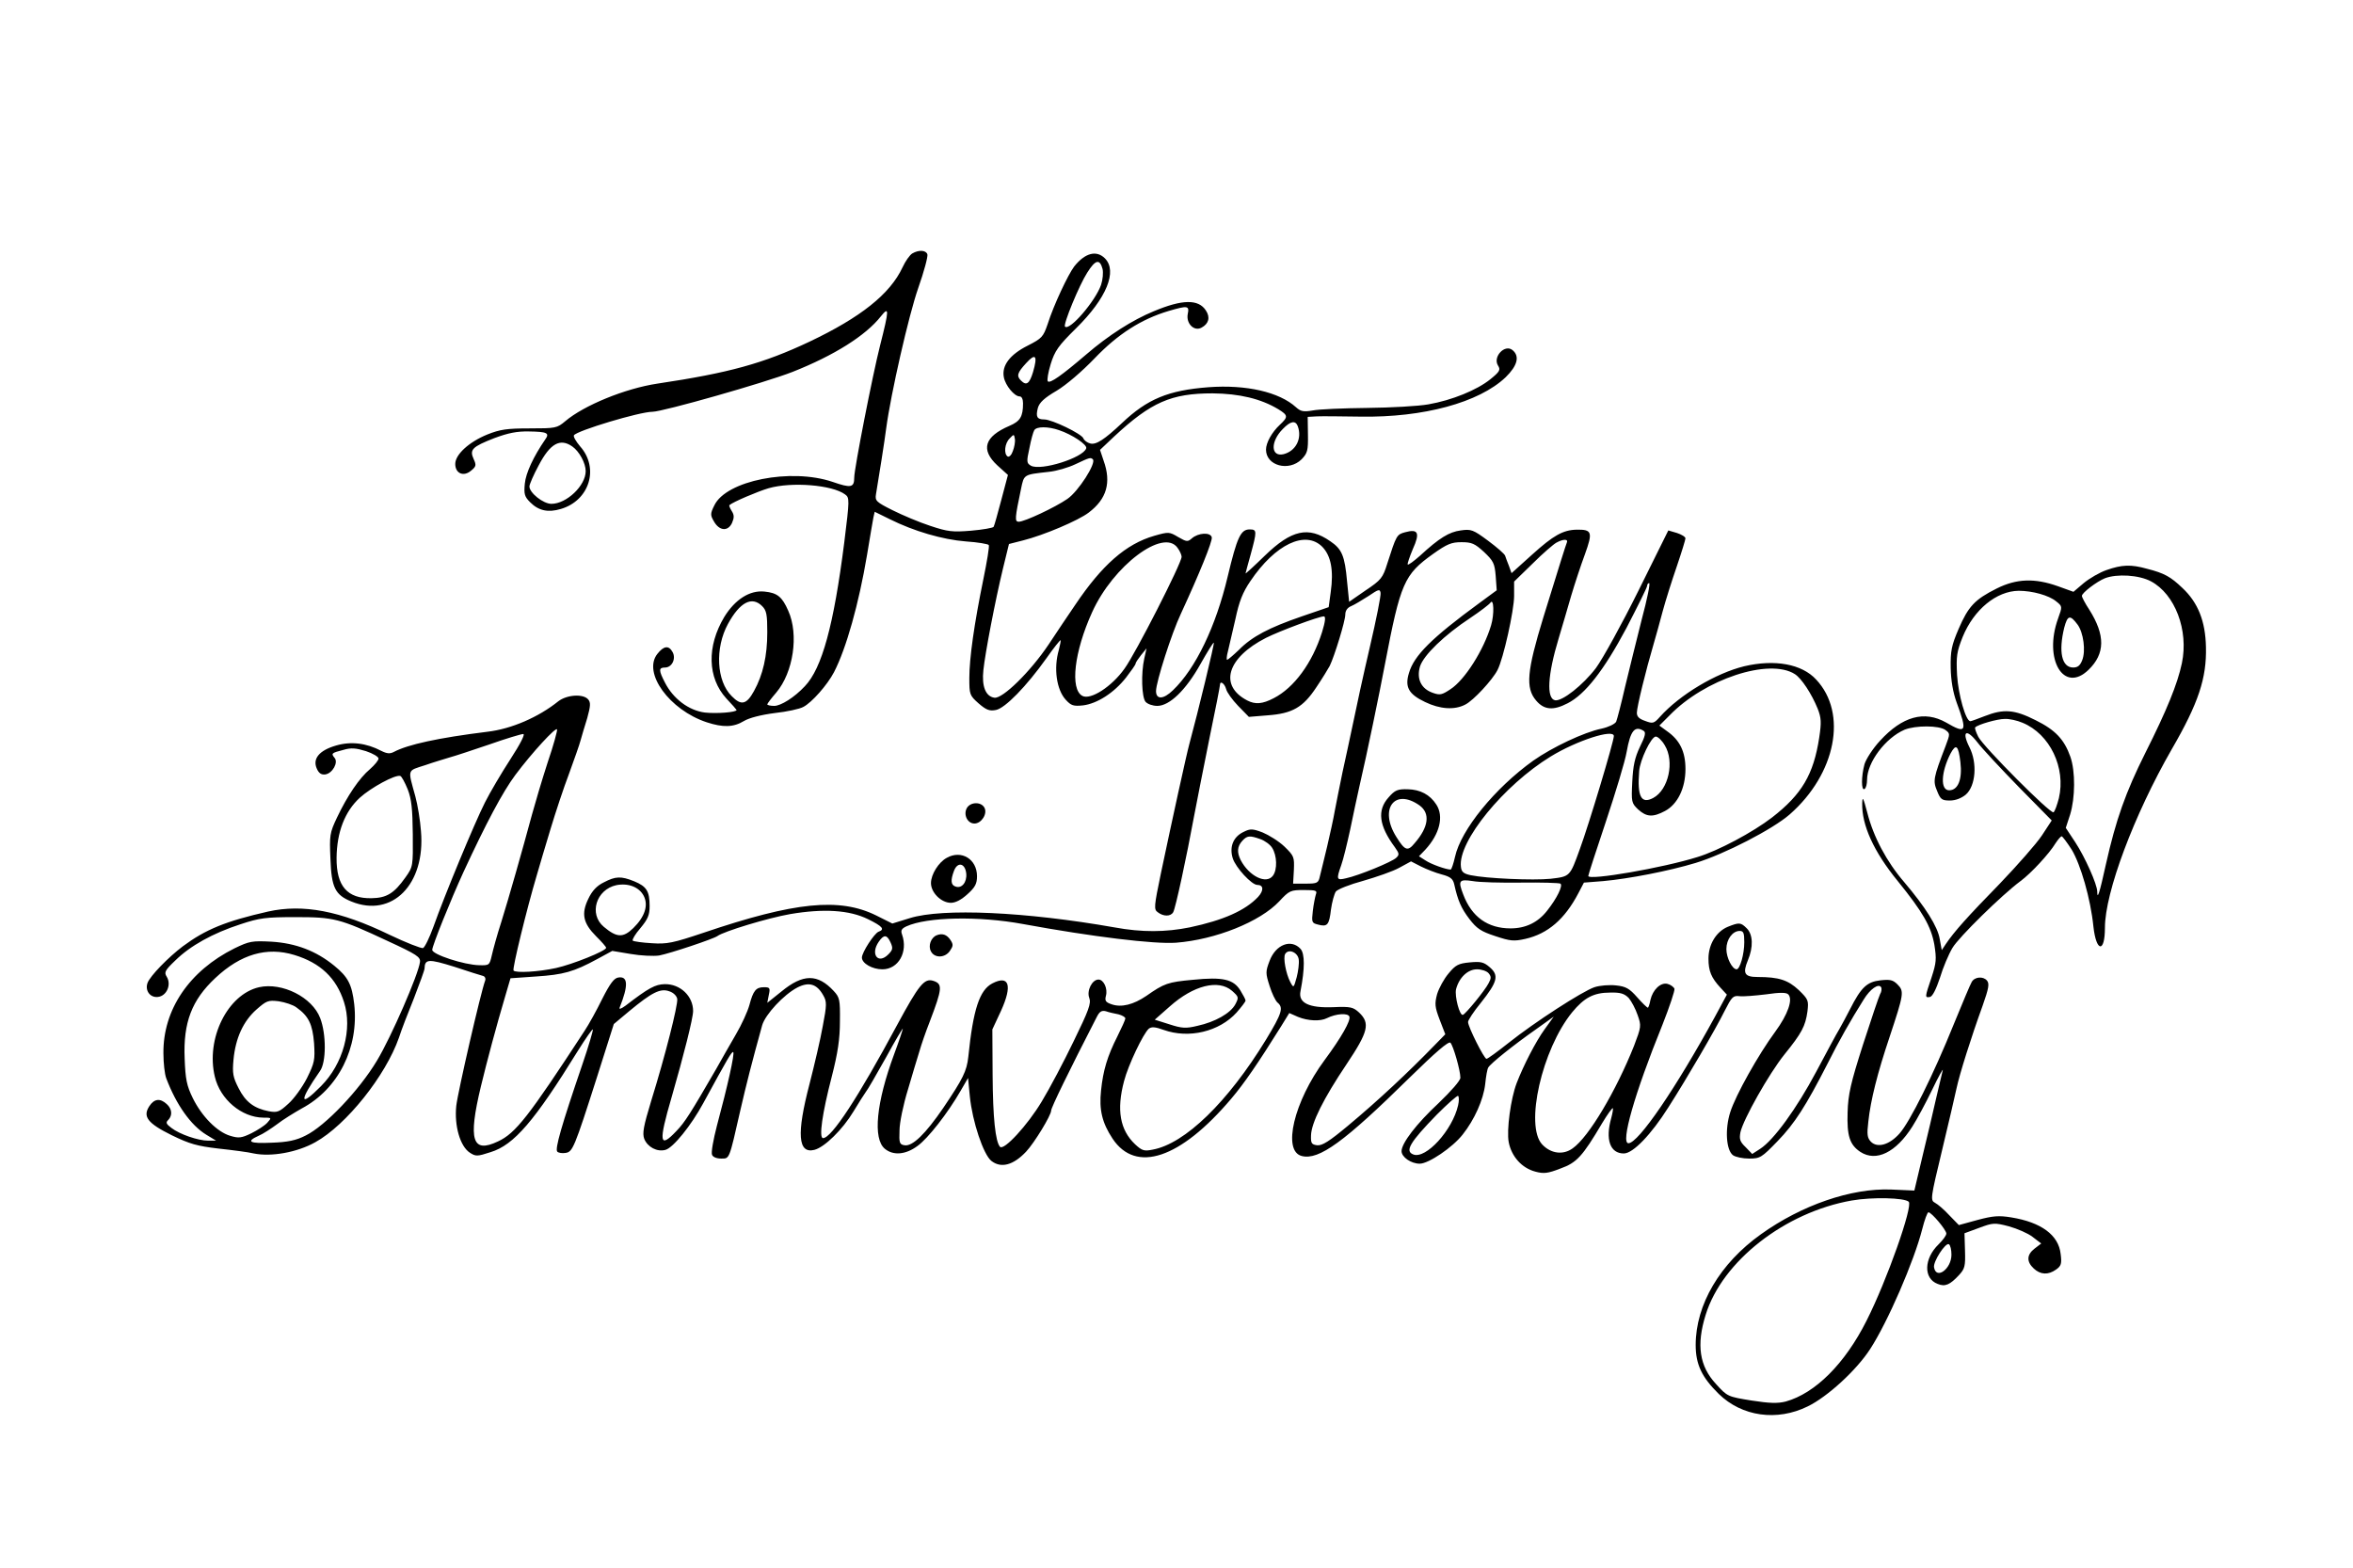 <?xml version="1.0" standalone="no"?>
<!DOCTYPE svg PUBLIC "-//W3C//DTD SVG 20010904//EN"
 "http://www.w3.org/TR/2001/REC-SVG-20010904/DTD/svg10.dtd">
<svg version="1.0" xmlns="http://www.w3.org/2000/svg"
 width="920pt" height="613pt" viewBox="0 0 920 613"
 preserveAspectRatio="xMidYMid meet">
<g transform="translate(0,613) scale(0.1,-0.1)"
fill="#000000" stroke="none">
<path d="M3567 5139 c-10 -6 -27 -30 -38 -54 -49 -105 -164 -196 -364 -291
-180 -85 -314 -122 -595 -164 -126 -19 -287 -85 -360 -147 -32 -27 -38 -28
-139 -28 -89 0 -116 -4 -166 -24 -71 -29 -125 -78 -125 -115 0 -37 32 -51 61
-27 21 17 22 22 11 46 -17 37 -6 48 81 82 54 20 88 27 135 26 71 -1 82 -6 64
-31 -46 -67 -76 -131 -80 -173 -4 -41 -1 -51 21 -73 33 -33 70 -41 120 -26
112 33 151 160 75 245 -16 19 -27 38 -24 43 11 18 257 92 307 92 40 0 441 114
548 156 162 64 286 142 345 217 33 41 33 28 -3 -114 -29 -114 -101 -481 -101
-516 0 -40 -13 -42 -85 -17 -163 55 -416 5 -462 -92 -16 -32 -16 -38 -2 -62
21 -38 55 -41 71 -7 9 21 9 31 -1 47 -7 11 -11 21 -9 23 13 12 112 54 153 66
91 26 249 13 299 -24 18 -13 18 -19 -3 -188 -41 -323 -87 -492 -154 -562 -41
-44 -94 -77 -120 -77 -15 0 -27 3 -27 6 0 3 16 24 35 46 67 79 89 227 47 320
-24 55 -43 70 -93 75 -58 6 -115 -31 -157 -99 -69 -115 -66 -238 8 -319 22
-23 40 -44 40 -45 0 -9 -78 -15 -124 -10 -63 8 -124 54 -156 117 -25 48 -25
59 0 59 27 0 44 34 30 60 -15 28 -35 25 -60 -7 -58 -74 48 -219 193 -267 64
-21 105 -20 146 5 20 12 66 24 120 31 47 5 98 16 112 24 33 17 94 86 120 136
48 93 97 268 129 458 11 69 23 135 25 147 l5 22 59 -29 c94 -47 207 -80 298
-87 46 -3 86 -10 89 -14 3 -5 -7 -65 -21 -133 -36 -175 -55 -310 -55 -387 0
-64 1 -68 36 -99 30 -26 43 -31 68 -26 36 7 119 92 198 203 28 40 53 71 55 70
1 -2 -2 -19 -7 -38 -21 -72 -9 -156 27 -195 21 -23 30 -26 68 -22 55 7 121 49
168 109 20 26 37 50 37 54 0 4 10 19 21 33 l22 27 -9 -40 c-13 -58 -10 -151 5
-169 8 -9 28 -16 46 -16 48 0 112 62 169 164 27 48 50 85 52 83 3 -3 -61 -268
-96 -397 -11 -40 -67 -296 -111 -505 -27 -130 -28 -141 -12 -152 22 -17 50
-17 60 0 9 14 53 219 82 377 11 58 38 195 60 304 23 110 41 203 41 208 0 18
18 6 24 -16 3 -13 24 -42 47 -66 l42 -43 73 6 c97 7 139 31 191 110 23 34 46
72 52 83 19 39 61 176 61 201 0 15 8 27 23 33 12 5 42 23 67 39 40 27 45 29
48 13 2 -10 -17 -105 -42 -212 -25 -107 -54 -240 -65 -295 -12 -55 -30 -143
-42 -195 -11 -52 -24 -120 -30 -150 -5 -30 -19 -93 -30 -140 -11 -47 -24 -98
-28 -115 -6 -28 -10 -30 -56 -30 l-49 0 3 53 c2 51 1 55 -37 92 -22 21 -61 45
-85 55 -39 15 -49 15 -73 3 -42 -19 -58 -59 -44 -104 12 -37 74 -104 96 -104
25 0 26 -22 3 -47 -50 -53 -135 -91 -267 -119 -94 -19 -187 -20 -295 0 -346
61 -672 76 -800 36 l-68 -21 -64 32 c-143 70 -317 53 -674 -68 -119 -40 -143
-45 -202 -41 -37 2 -71 7 -75 10 -3 4 10 26 30 49 29 35 36 51 36 86 0 59 -12
77 -60 97 -52 21 -73 20 -119 -4 -27 -13 -46 -33 -61 -65 -28 -58 -20 -95 31
-146 21 -21 39 -41 39 -45 0 -12 -132 -65 -196 -79 -69 -15 -156 -20 -166 -10
-6 6 53 246 90 370 11 39 36 122 55 185 19 63 51 160 72 215 20 55 41 114 45
130 5 17 16 56 26 87 13 47 14 61 4 73 -19 23 -83 19 -117 -7 -77 -62 -183
-108 -276 -119 -194 -24 -312 -50 -367 -79 -15 -8 -27 -7 -49 4 -59 31 -119
38 -177 21 -66 -19 -93 -52 -75 -91 8 -18 18 -24 33 -22 28 4 52 47 36 65 -14
17 -12 19 35 31 30 9 49 7 88 -5 27 -9 49 -22 49 -29 0 -7 -15 -25 -33 -41
-42 -35 -89 -105 -129 -189 -29 -61 -30 -70 -26 -162 4 -112 18 -141 82 -167
159 -65 290 67 272 275 -3 42 -13 103 -22 136 -30 109 -33 99 38 122 34 12 79
25 98 31 19 5 88 28 153 50 65 23 125 41 133 41 8 0 -11 -38 -50 -98 -35 -54
-80 -130 -100 -170 -41 -81 -159 -366 -201 -485 -16 -44 -34 -81 -41 -84 -7
-2 -66 21 -131 52 -194 94 -338 121 -474 91 -167 -38 -245 -70 -334 -136 -57
-43 -128 -116 -138 -143 -11 -30 10 -59 41 -55 34 4 53 48 34 79 -11 17 -7 25
34 64 58 57 146 106 254 141 75 25 100 28 215 28 151 0 172 -5 360 -93 115
-53 130 -63 127 -83 -6 -48 -112 -292 -168 -385 -70 -117 -203 -256 -279 -293
-37 -19 -71 -26 -133 -28 -86 -4 -102 4 -51 27 17 7 49 28 72 45 23 18 67 45
97 62 143 76 224 238 205 408 -9 77 -24 106 -78 150 -71 58 -150 88 -245 94
-77 4 -87 2 -145 -26 -177 -88 -280 -240 -278 -411 0 -38 5 -81 11 -97 39
-103 96 -184 157 -221 l38 -23 -31 0 c-39 0 -112 25 -144 50 -20 15 -23 21
-12 31 17 18 15 43 -6 62 -26 24 -49 21 -68 -8 -27 -41 -7 -67 88 -114 70 -34
98 -42 183 -52 55 -6 117 -14 137 -19 68 -14 170 4 241 44 121 67 275 260 327
409 9 29 36 98 59 155 22 57 41 109 41 115 1 38 16 38 116 7 54 -18 105 -34
113 -36 7 -2 11 -10 8 -18 -17 -45 -107 -436 -113 -490 -8 -78 15 -158 53
-183 23 -15 29 -15 81 2 92 28 172 122 342 397 30 48 56 85 58 83 2 -2 -16
-64 -41 -137 -82 -240 -108 -331 -98 -341 5 -5 19 -7 32 -5 28 4 34 17 124
299 l65 205 61 51 c87 72 121 90 156 77 16 -5 29 -18 31 -30 3 -24 -47 -222
-102 -399 -30 -99 -35 -126 -27 -148 13 -32 50 -52 83 -43 30 8 101 96 148
183 96 176 112 204 117 199 6 -6 -22 -132 -64 -288 -14 -54 -23 -104 -19 -113
3 -9 18 -15 35 -15 34 0 31 -8 76 190 23 100 44 183 85 331 12 42 84 120 138
148 45 23 76 14 101 -31 14 -24 14 -37 -2 -120 -9 -51 -33 -153 -52 -227 -51
-195 -45 -273 19 -257 40 10 111 80 153 150 20 33 42 68 48 76 7 8 42 69 79
135 36 66 66 116 66 113 0 -4 -15 -49 -34 -100 -70 -189 -84 -331 -36 -370 33
-27 81 -23 127 11 41 29 119 129 169 216 l29 50 7 -72 c10 -99 53 -227 84
-252 38 -30 86 -17 136 36 32 34 98 142 98 161 0 11 69 153 178 365 11 22 19
27 36 23 11 -4 33 -9 49 -12 15 -4 27 -11 27 -16 0 -5 -14 -36 -31 -70 -39
-77 -56 -133 -64 -212 -8 -75 4 -126 45 -188 91 -137 265 -79 464 156 51 60
105 139 195 283 l32 52 34 -15 c39 -16 88 -18 113 -5 36 18 83 21 88 6 6 -15
-31 -81 -97 -170 -120 -162 -166 -356 -89 -375 67 -17 166 55 423 308 99 97
151 142 158 135 11 -11 39 -108 39 -137 0 -11 -36 -52 -85 -99 -87 -81 -145
-157 -145 -188 0 -23 37 -49 71 -49 35 0 129 64 168 114 46 58 81 136 88 197
3 30 8 59 12 65 8 15 99 88 186 149 l70 50 -36 -50 c-34 -47 -82 -140 -109
-210 -23 -60 -40 -184 -31 -231 11 -56 51 -101 104 -115 33 -9 49 -7 98 12 64
23 86 47 163 177 21 35 40 61 42 59 2 -2 -1 -19 -6 -38 -24 -84 -5 -139 49
-139 36 0 107 74 174 180 73 114 186 308 220 377 28 55 33 61 58 58 15 -2 61
2 103 7 55 8 80 8 88 0 19 -19 -1 -78 -51 -146 -65 -88 -155 -248 -176 -315
-21 -66 -16 -148 11 -168 10 -7 38 -13 63 -13 43 0 49 4 111 68 67 69 111 138
195 302 45 90 91 171 142 252 25 41 58 64 68 48 3 -5 2 -18 -4 -27 -5 -10 -35
-99 -67 -198 -48 -150 -58 -194 -60 -264 -3 -92 8 -127 50 -155 62 -40 139 -2
203 99 18 28 53 93 78 145 25 52 44 86 41 75 -3 -11 -14 -60 -26 -110 -11 -49
-35 -151 -53 -225 l-32 -135 -91 4 c-156 6 -350 -61 -509 -175 -160 -114 -255
-275 -255 -433 0 -76 24 -126 90 -191 91 -89 228 -108 348 -49 78 38 191 142
244 224 69 106 172 344 204 470 9 36 20 65 24 65 12 0 70 -69 70 -83 0 -8 -14
-26 -30 -42 -58 -56 -60 -134 -4 -155 29 -12 48 -4 84 35 22 24 25 34 23 95
l-2 68 57 21 c54 20 60 21 117 6 32 -9 74 -27 92 -41 l34 -26 -26 -20 c-31
-24 -32 -51 -3 -78 26 -24 56 -26 87 -4 20 14 23 23 18 61 -8 74 -76 124 -193
143 -49 8 -72 6 -132 -10 l-73 -20 -37 38 c-20 22 -46 44 -56 49 -19 10 -18
17 27 204 26 107 51 217 57 244 12 56 57 199 102 323 24 68 27 86 17 98 -15
18 -49 15 -60 -6 -5 -8 -36 -82 -70 -165 -79 -196 -171 -381 -212 -427 -39
-44 -86 -58 -112 -32 -14 15 -16 28 -10 78 9 85 36 191 83 331 56 169 58 179
31 206 -18 18 -29 20 -67 16 -52 -6 -75 -27 -118 -112 -14 -27 -33 -63 -43
-80 -10 -16 -50 -91 -90 -166 -76 -143 -166 -267 -219 -301 l-31 -20 -26 27
c-22 21 -25 31 -20 58 11 50 111 228 172 304 68 84 82 111 90 168 5 43 4 47
-34 84 -42 39 -77 51 -161 51 -51 0 -59 14 -38 65 22 52 20 101 -4 125 -24 24
-30 24 -75 6 -45 -19 -75 -69 -75 -124 0 -49 11 -75 47 -114 l25 -27 -47 -87
c-152 -278 -299 -494 -338 -494 -31 0 23 192 133 463 28 71 49 134 47 141 -3
7 -15 16 -27 19 -27 7 -58 -23 -67 -63 -3 -17 -8 -30 -10 -30 -3 0 -22 18 -42
41 -30 34 -44 42 -82 46 -26 3 -64 0 -85 -7 -47 -16 -233 -136 -336 -218 -43
-34 -81 -62 -86 -62 -9 0 -72 125 -72 144 0 7 22 41 50 75 65 82 72 107 35
139 -24 21 -36 23 -79 19 -43 -4 -55 -10 -82 -43 -18 -21 -38 -58 -45 -81 -10
-38 -9 -50 10 -100 l22 -57 -43 -44 c-102 -105 -218 -214 -338 -314 -72 -60
-100 -78 -120 -76 -22 3 -25 8 -24 38 1 49 49 145 139 279 85 127 93 160 49
202 -23 21 -33 24 -100 21 -97 -4 -139 17 -129 63 17 88 17 146 0 165 -37 40
-97 17 -121 -47 -16 -42 -16 -48 0 -98 9 -29 23 -58 31 -65 24 -20 18 -41 -45
-145 -149 -244 -317 -407 -443 -430 -34 -7 -42 -4 -69 21 -59 56 -73 134 -43
247 16 62 75 186 97 205 11 8 25 7 58 -5 98 -35 217 -7 285 68 19 22 35 42 35
47 0 4 -9 21 -20 39 -27 44 -68 54 -186 42 -98 -9 -112 -14 -182 -63 -50 -34
-97 -46 -135 -33 -24 8 -28 14 -23 33 8 29 -9 64 -29 64 -25 0 -47 -44 -36
-72 8 -21 -2 -48 -61 -169 -38 -79 -94 -185 -125 -236 -55 -92 -148 -193 -163
-177 -18 20 -28 113 -29 281 l-1 178 34 73 c45 99 32 141 -34 107 -50 -26 -75
-101 -94 -287 -6 -56 -21 -86 -98 -200 -69 -101 -120 -151 -151 -146 -20 3
-22 9 -20 58 0 30 15 102 33 160 17 58 37 125 45 150 7 25 25 77 40 115 50
131 51 148 14 160 -35 11 -56 -15 -141 -172 -153 -285 -257 -443 -290 -443
-17 0 -3 98 34 240 24 94 32 148 32 217 1 84 -1 93 -24 118 -63 68 -120 68
-205 -2 l-55 -44 6 31 c6 27 4 30 -19 30 -31 0 -42 -13 -57 -70 -7 -25 -30
-76 -53 -115 -22 -38 -57 -99 -77 -135 -99 -171 -122 -208 -155 -242 -67 -71
-71 -46 -19 132 47 163 84 309 84 337 0 58 -50 106 -111 105 -37 -1 -62 -14
-153 -84 -18 -13 -27 -16 -23 -7 34 85 33 123 -5 117 -17 -2 -33 -24 -63 -83
-22 -45 -53 -101 -69 -125 -220 -337 -270 -401 -339 -433 -101 -48 -117 5 -67
214 24 100 63 245 94 349 l22 75 100 7 c107 7 147 18 239 68 l59 32 72 -12
c40 -7 90 -9 111 -6 43 8 213 65 228 76 24 18 198 71 285 86 130 22 231 16
304 -20 57 -28 67 -40 41 -49 -17 -7 -65 -81 -65 -101 0 -23 41 -46 80 -46 63
0 101 68 77 136 -6 16 -2 23 17 32 81 37 283 41 456 9 273 -50 512 -79 598
-73 155 12 329 82 404 162 39 42 44 44 96 44 47 0 53 -2 47 -17 -3 -10 -9 -39
-12 -65 -5 -44 -4 -47 20 -53 37 -10 44 -2 51 59 4 29 13 61 19 70 7 9 55 28
107 42 52 15 116 37 141 51 l46 25 39 -20 c22 -11 58 -25 81 -31 34 -9 44 -17
49 -39 14 -63 27 -93 59 -135 29 -38 46 -49 101 -67 60 -20 73 -21 118 -11 88
20 154 77 207 178 l22 42 76 6 c99 9 255 39 361 71 112 34 302 132 368 190
180 158 227 395 103 527 -56 61 -162 80 -281 52 -111 -27 -252 -111 -330 -198
-23 -26 -28 -27 -57 -16 -24 8 -33 17 -33 32 0 23 36 169 65 267 9 30 25 89
36 130 11 41 36 120 55 175 19 56 34 105 34 110 0 6 -15 15 -33 21 l-34 10
-117 -236 c-64 -129 -139 -265 -166 -302 -51 -67 -132 -131 -160 -126 -34 7
-29 99 14 241 13 45 36 120 49 167 14 47 38 120 54 163 31 86 28 97 -32 96
-54 -1 -92 -23 -174 -97 l-81 -73 -10 28 c-6 15 -13 33 -15 40 -2 7 -32 33
-67 59 -58 43 -66 46 -107 40 -45 -6 -83 -29 -159 -99 -24 -21 -45 -37 -48
-34 -2 2 7 29 20 60 29 64 21 80 -30 66 -33 -9 -34 -11 -70 -123 -17 -55 -24
-64 -84 -104 l-65 -45 -8 79 c-9 101 -20 127 -66 158 -85 59 -151 45 -256 -57
-41 -40 -75 -71 -75 -69 0 1 9 35 20 74 25 92 25 98 -4 98 -35 0 -49 -30 -86
-185 -46 -194 -125 -359 -214 -444 -37 -36 -66 -37 -66 -3 0 35 61 226 97 302
72 156 124 283 121 299 -5 21 -53 18 -78 -4 -16 -14 -20 -14 -53 5 -35 21 -38
21 -94 5 -111 -32 -204 -114 -309 -270 -26 -38 -73 -108 -104 -155 -71 -106
-180 -213 -212 -208 -34 5 -50 44 -43 108 7 67 46 271 77 399 l23 94 55 14
c80 20 217 78 257 109 70 53 89 117 58 203 l-14 42 55 52 c145 135 224 169
385 169 105 -1 189 -21 257 -62 39 -24 39 -30 6 -61 -31 -29 -54 -70 -54 -97
0 -63 89 -87 139 -38 23 24 26 34 25 96 l-1 70 36 2 c20 1 97 0 171 -1 245 -4
463 55 567 154 46 45 56 82 27 106 -30 25 -78 -26 -57 -60 11 -17 7 -24 -30
-54 -52 -42 -150 -82 -242 -98 -39 -7 -146 -13 -240 -14 -93 -1 -189 -5 -213
-10 -36 -6 -46 -4 -65 13 -65 59 -194 89 -342 78 -157 -12 -239 -46 -338 -140
-68 -64 -101 -86 -124 -80 -12 3 -24 12 -27 20 -7 18 -123 74 -153 74 -28 0
-34 10 -25 45 6 21 25 39 73 67 37 22 99 75 149 127 91 95 182 153 289 185 75
22 82 21 75 -12 -7 -37 25 -69 54 -53 28 15 35 40 17 67 -29 45 -92 44 -204
-3 -83 -34 -177 -94 -264 -169 -96 -82 -141 -114 -150 -105 -4 4 1 34 11 67
16 52 30 72 99 140 120 118 163 224 113 274 -33 33 -78 21 -120 -32 -24 -32
-80 -150 -104 -226 -17 -49 -22 -55 -77 -83 -70 -35 -103 -78 -94 -124 6 -32
41 -75 62 -75 8 0 13 -11 13 -27 0 -52 -11 -70 -53 -88 -98 -42 -114 -93 -47
-155 l41 -37 -26 -98 c-14 -53 -27 -100 -30 -105 -3 -4 -42 -11 -88 -15 -73
-6 -91 -4 -160 19 -43 14 -109 42 -147 61 -64 32 -69 37 -65 62 10 59 34 210
40 258 18 135 88 442 125 548 23 65 39 125 36 133 -6 16 -33 18 -59 3z m744
-61 c3 -14 1 -41 -6 -62 -22 -63 -123 -181 -141 -163 -8 8 56 163 87 211 32
51 49 55 60 14z m-272 -403 c-14 -46 -26 -54 -47 -33 -18 18 -15 30 20 68 37
41 46 30 27 -35z m1035 -211 c18 -48 -7 -98 -56 -110 -50 -11 -51 50 -2 99 30
31 49 34 58 11z m-933 -16 c51 -17 111 -57 106 -71 -12 -37 -177 -89 -216 -68
-17 10 -18 15 -6 69 6 32 15 64 19 70 9 15 54 15 97 0z m-181 -82 c-5 -15 -14
-24 -20 -21 -16 10 -12 52 8 71 16 17 17 17 20 -2 2 -11 -2 -33 -8 -48z
m-1722 18 c27 -19 52 -65 52 -96 0 -57 -75 -128 -134 -128 -32 0 -86 43 -86
68 0 8 16 45 36 82 45 86 84 108 132 74z m2035 -50 c14 -15 -57 -126 -100
-155 -48 -33 -167 -89 -190 -89 -16 0 -15 14 9 128 12 58 10 56 108 67 31 3
78 17 105 30 57 27 59 27 68 19z m897 -342 c34 -35 45 -92 33 -177 l-8 -59
-105 -36 c-128 -44 -195 -79 -246 -131 -22 -21 -42 -38 -46 -39 -3 0 -2 15 3
33 4 17 17 74 29 125 15 71 29 106 59 150 97 144 215 200 281 134z m956 16
c-5 -13 -22 -66 -92 -293 -64 -209 -70 -275 -28 -324 31 -37 67 -40 123 -11
69 35 142 129 230 294 44 85 81 159 81 165 0 6 4 11 8 11 5 0 -8 -64 -29 -142
-20 -79 -49 -197 -65 -263 -15 -66 -31 -127 -35 -137 -5 -9 -30 -21 -57 -27
-69 -14 -193 -73 -267 -125 -151 -108 -283 -271 -306 -376 -6 -27 -14 -50 -17
-50 -18 0 -77 21 -99 36 l-25 16 25 26 c56 61 73 130 43 176 -25 39 -63 59
-112 60 -39 1 -50 -3 -75 -32 -45 -50 -38 -110 25 -195 17 -24 18 -29 5 -41
-16 -16 -148 -70 -196 -80 -37 -9 -39 -5 -19 51 8 22 23 84 35 139 11 54 27
128 35 164 33 143 78 362 101 483 61 319 75 350 188 431 55 39 72 46 111 46
40 0 52 -5 88 -38 37 -35 42 -45 46 -94 l4 -56 -68 -50 c-187 -137 -255 -205
-275 -273 -17 -55 -2 -83 63 -114 58 -28 115 -32 157 -10 32 16 106 96 126
135 23 44 65 233 65 290 l0 56 73 71 c39 39 81 75 92 81 27 15 48 15 41 0z
m-1522 -20 c9 -12 16 -28 16 -35 0 -25 -180 -378 -223 -437 -50 -71 -133 -124
-165 -107 -49 26 -32 173 38 327 82 182 279 330 334 252z m-1624 -228 c17 -17
20 -33 20 -102 0 -93 -17 -167 -52 -230 -29 -53 -50 -58 -87 -20 -60 59 -66
188 -15 282 47 86 94 110 134 70z m2850 -75 c-29 -97 -103 -214 -159 -250 -33
-22 -41 -24 -69 -14 -46 16 -64 55 -50 103 14 44 94 122 197 190 39 26 74 53
78 59 14 21 16 -45 3 -88z m-661 -27 c-38 -120 -109 -217 -189 -258 -44 -23
-72 -25 -103 -9 -112 58 -80 167 73 245 54 27 204 83 226 84 8 0 6 -20 -7 -62z
m1849 -164 c26 -17 65 -76 89 -135 14 -36 15 -53 6 -113 -22 -144 -68 -222
-184 -312 -75 -58 -212 -131 -292 -155 -133 -42 -427 -93 -427 -74 0 4 31 100
69 213 38 114 75 236 81 272 15 84 32 104 67 82 9 -6 5 -22 -15 -62 -20 -42
-27 -74 -30 -137 -4 -79 -3 -83 23 -108 33 -30 58 -31 105 -6 49 26 80 89 80
164 0 68 -22 113 -72 148 l-30 22 39 39 c138 143 391 226 491 162z m-4877
-346 c-22 -68 -49 -159 -61 -203 -38 -141 -91 -327 -120 -420 -16 -49 -32
-108 -37 -130 -9 -39 -10 -40 -49 -39 -59 1 -184 42 -184 60 0 16 72 195 122
304 88 190 153 313 203 380 65 87 159 189 163 178 2 -4 -14 -63 -37 -130z
m4169 104 c0 -21 -97 -344 -133 -442 -39 -108 -38 -107 -114 -116 -69 -7 -251
1 -313 14 -28 6 -36 13 -38 33 -12 99 168 319 351 431 103 63 247 109 247 80z
m199 -36 c39 -63 15 -174 -45 -206 -47 -25 -63 5 -55 105 3 43 47 135 65 135
8 0 24 -15 35 -34z m-4915 -172 c15 -38 19 -77 20 -176 1 -125 1 -127 -29
-169 -44 -62 -73 -80 -132 -81 -95 -2 -138 47 -137 158 1 100 32 181 91 235
43 39 138 91 158 85 5 -1 18 -25 29 -52z m3956 -63 c43 -31 36 -85 -19 -148
-27 -33 -38 -29 -71 24 -69 109 -8 193 90 124z m-622 -132 c17 -6 38 -21 46
-34 19 -30 21 -85 3 -109 -26 -35 -93 -2 -126 61 -15 30 -14 53 6 75 19 21 29
22 71 7z m1020 -170 c79 1 148 -1 153 -4 11 -7 -13 -57 -52 -106 -36 -46 -84
-69 -143 -69 -89 0 -152 45 -185 133 -21 54 -16 60 37 52 26 -5 111 -7 190 -6z
m-3431 -52 c19 -37 4 -82 -41 -126 -40 -39 -65 -37 -115 5 -60 50 -30 146 49
163 46 9 89 -7 107 -42z m4303 -181 c0 -47 -17 -106 -30 -106 -17 0 -40 45
-40 79 0 38 24 71 52 71 15 0 18 -8 18 -44z m-3338 -1 c10 -22 9 -29 -9 -47
-40 -40 -71 1 -37 50 20 29 32 28 46 -3z m-2331 -49 c102 -31 164 -90 194
-184 34 -105 -3 -242 -90 -329 -85 -86 -87 -60 -4 59 25 34 25 145 1 207 -31
82 -149 141 -239 121 -123 -28 -209 -201 -173 -350 21 -89 105 -159 189 -160
33 0 34 0 16 -20 -10 -11 -38 -29 -62 -41 -39 -19 -50 -20 -83 -10 -51 15
-111 76 -146 147 -24 49 -29 74 -32 155 -6 141 28 229 120 315 99 93 201 123
309 90z m3927 -18 c2 -14 -2 -46 -8 -69 -12 -43 -12 -43 -25 -19 -17 32 -29
96 -20 110 13 22 50 6 53 -22z m742 -53 c11 -13 11 -20 0 -40 -15 -29 -89
-119 -100 -123 -13 -5 -33 73 -27 100 12 46 46 78 82 78 18 0 38 -7 45 -15z
m-1003 -69 c27 -24 27 -26 13 -53 -19 -35 -79 -69 -148 -84 -45 -11 -61 -10
-110 6 l-57 18 59 52 c92 82 190 107 243 61z m1551 -28 c11 -13 27 -43 35 -67
15 -42 14 -46 -14 -120 -70 -176 -177 -357 -240 -401 -37 -27 -85 -21 -119 15
-69 73 -1 372 117 517 47 57 84 77 149 77 40 1 55 -4 72 -21z m-5209 -37 c48
-34 63 -66 69 -140 4 -66 2 -76 -28 -137 -18 -35 -51 -81 -73 -100 -35 -32
-43 -35 -76 -29 -57 11 -91 36 -118 90 -22 43 -25 58 -20 112 8 84 38 150 90
196 39 34 45 37 87 32 25 -4 56 -14 69 -24z m4542 -383 c-22 -97 -126 -211
-175 -192 -34 13 -14 47 92 156 42 42 79 75 83 73 4 -3 4 -20 0 -37z m1762
-377 c17 -17 -85 -307 -165 -465 -85 -169 -201 -284 -316 -316 -32 -8 -63 -7
-134 4 -92 15 -94 15 -139 65 -64 69 -77 152 -40 270 65 210 310 401 571 447
80 14 207 11 223 -5z m167 -207 c0 -55 -59 -99 -68 -50 -5 22 45 99 58 91 6
-4 10 -22 10 -41z"/>
<path d="M8236 3901 c-26 -9 -66 -32 -89 -51 l-40 -34 -61 22 c-90 32 -161 30
-239 -9 -86 -43 -111 -70 -149 -158 -28 -65 -32 -87 -31 -152 1 -50 9 -96 23
-135 43 -116 38 -125 -41 -79 -85 48 -171 24 -258 -71 -28 -30 -55 -72 -61
-92 -13 -48 -13 -105 0 -97 6 3 10 20 10 36 0 68 72 164 147 196 43 17 134 17
159 -1 19 -14 19 -15 1 -63 -48 -125 -50 -136 -33 -176 13 -33 19 -37 50 -37
22 0 45 9 62 23 39 34 46 124 14 186 -31 62 -12 74 31 19 18 -24 91 -102 162
-175 l129 -131 -38 -58 c-21 -32 -96 -117 -165 -189 -125 -128 -178 -187 -211
-236 l-16 -24 -8 44 c-8 48 -55 123 -138 221 -70 81 -121 178 -145 272 -16 60
-19 66 -20 37 -2 -85 45 -189 139 -304 98 -121 130 -177 143 -248 9 -57 8 -71
-11 -129 -26 -77 -27 -80 -6 -76 10 2 24 30 39 75 12 40 34 92 49 117 25 42
192 206 266 261 41 30 113 108 137 148 10 15 20 27 24 27 3 0 21 -24 39 -52
35 -58 74 -192 85 -301 11 -100 45 -104 45 -5 0 139 114 442 261 698 105 181
137 279 134 400 -2 101 -31 174 -92 231 -46 44 -71 58 -138 75 -64 18 -99 16
-159 -5z m174 -44 c94 -50 148 -191 121 -320 -17 -81 -59 -184 -143 -351 -77
-154 -115 -261 -154 -435 -25 -114 -34 -141 -34 -107 0 28 -48 135 -86 193
l-37 56 17 52 c20 65 21 169 1 226 -24 68 -59 105 -136 143 -83 42 -125 45
-199 16 -28 -11 -53 -20 -56 -20 -18 0 -47 103 -52 180 -4 75 -1 92 22 150 44
107 132 179 219 180 54 0 118 -18 146 -41 25 -20 25 -20 8 -67 -58 -160 22
-295 119 -201 65 63 66 135 3 235 -16 24 -29 49 -29 54 0 12 58 56 90 69 47
18 133 13 180 -12z m-287 -169 c23 -31 33 -103 18 -140 -8 -20 -17 -28 -35
-28 -45 0 -58 62 -35 156 13 49 23 51 52 12z m-215 -384 c107 -44 170 -176
142 -295 -7 -27 -16 -52 -21 -55 -12 -7 -273 255 -294 295 -9 18 -15 35 -12
37 10 11 86 33 115 33 18 1 49 -6 70 -15z m-243 -154 c8 -67 -9 -110 -44 -110
-35 0 -32 70 5 143 22 41 31 33 39 -33z"/>
<path d="M3780 2970 c-14 -26 3 -60 30 -60 27 0 52 38 39 62 -13 24 -55 23
-69 -2z"/>
<path d="M3702 2776 c-32 -17 -62 -65 -62 -99 0 -37 40 -77 78 -77 18 0 41 12
65 34 30 27 37 41 37 70 0 67 -61 104 -118 72z m76 -62 c3 -34 -18 -60 -43
-50 -17 6 -19 24 -5 61 14 37 44 30 48 -11z"/>
<path d="M3662 2473 c-22 -9 -34 -41 -22 -63 14 -27 55 -26 74 2 13 19 14 25
2 43 -14 21 -32 27 -54 18z"/>
</g>
</svg>
